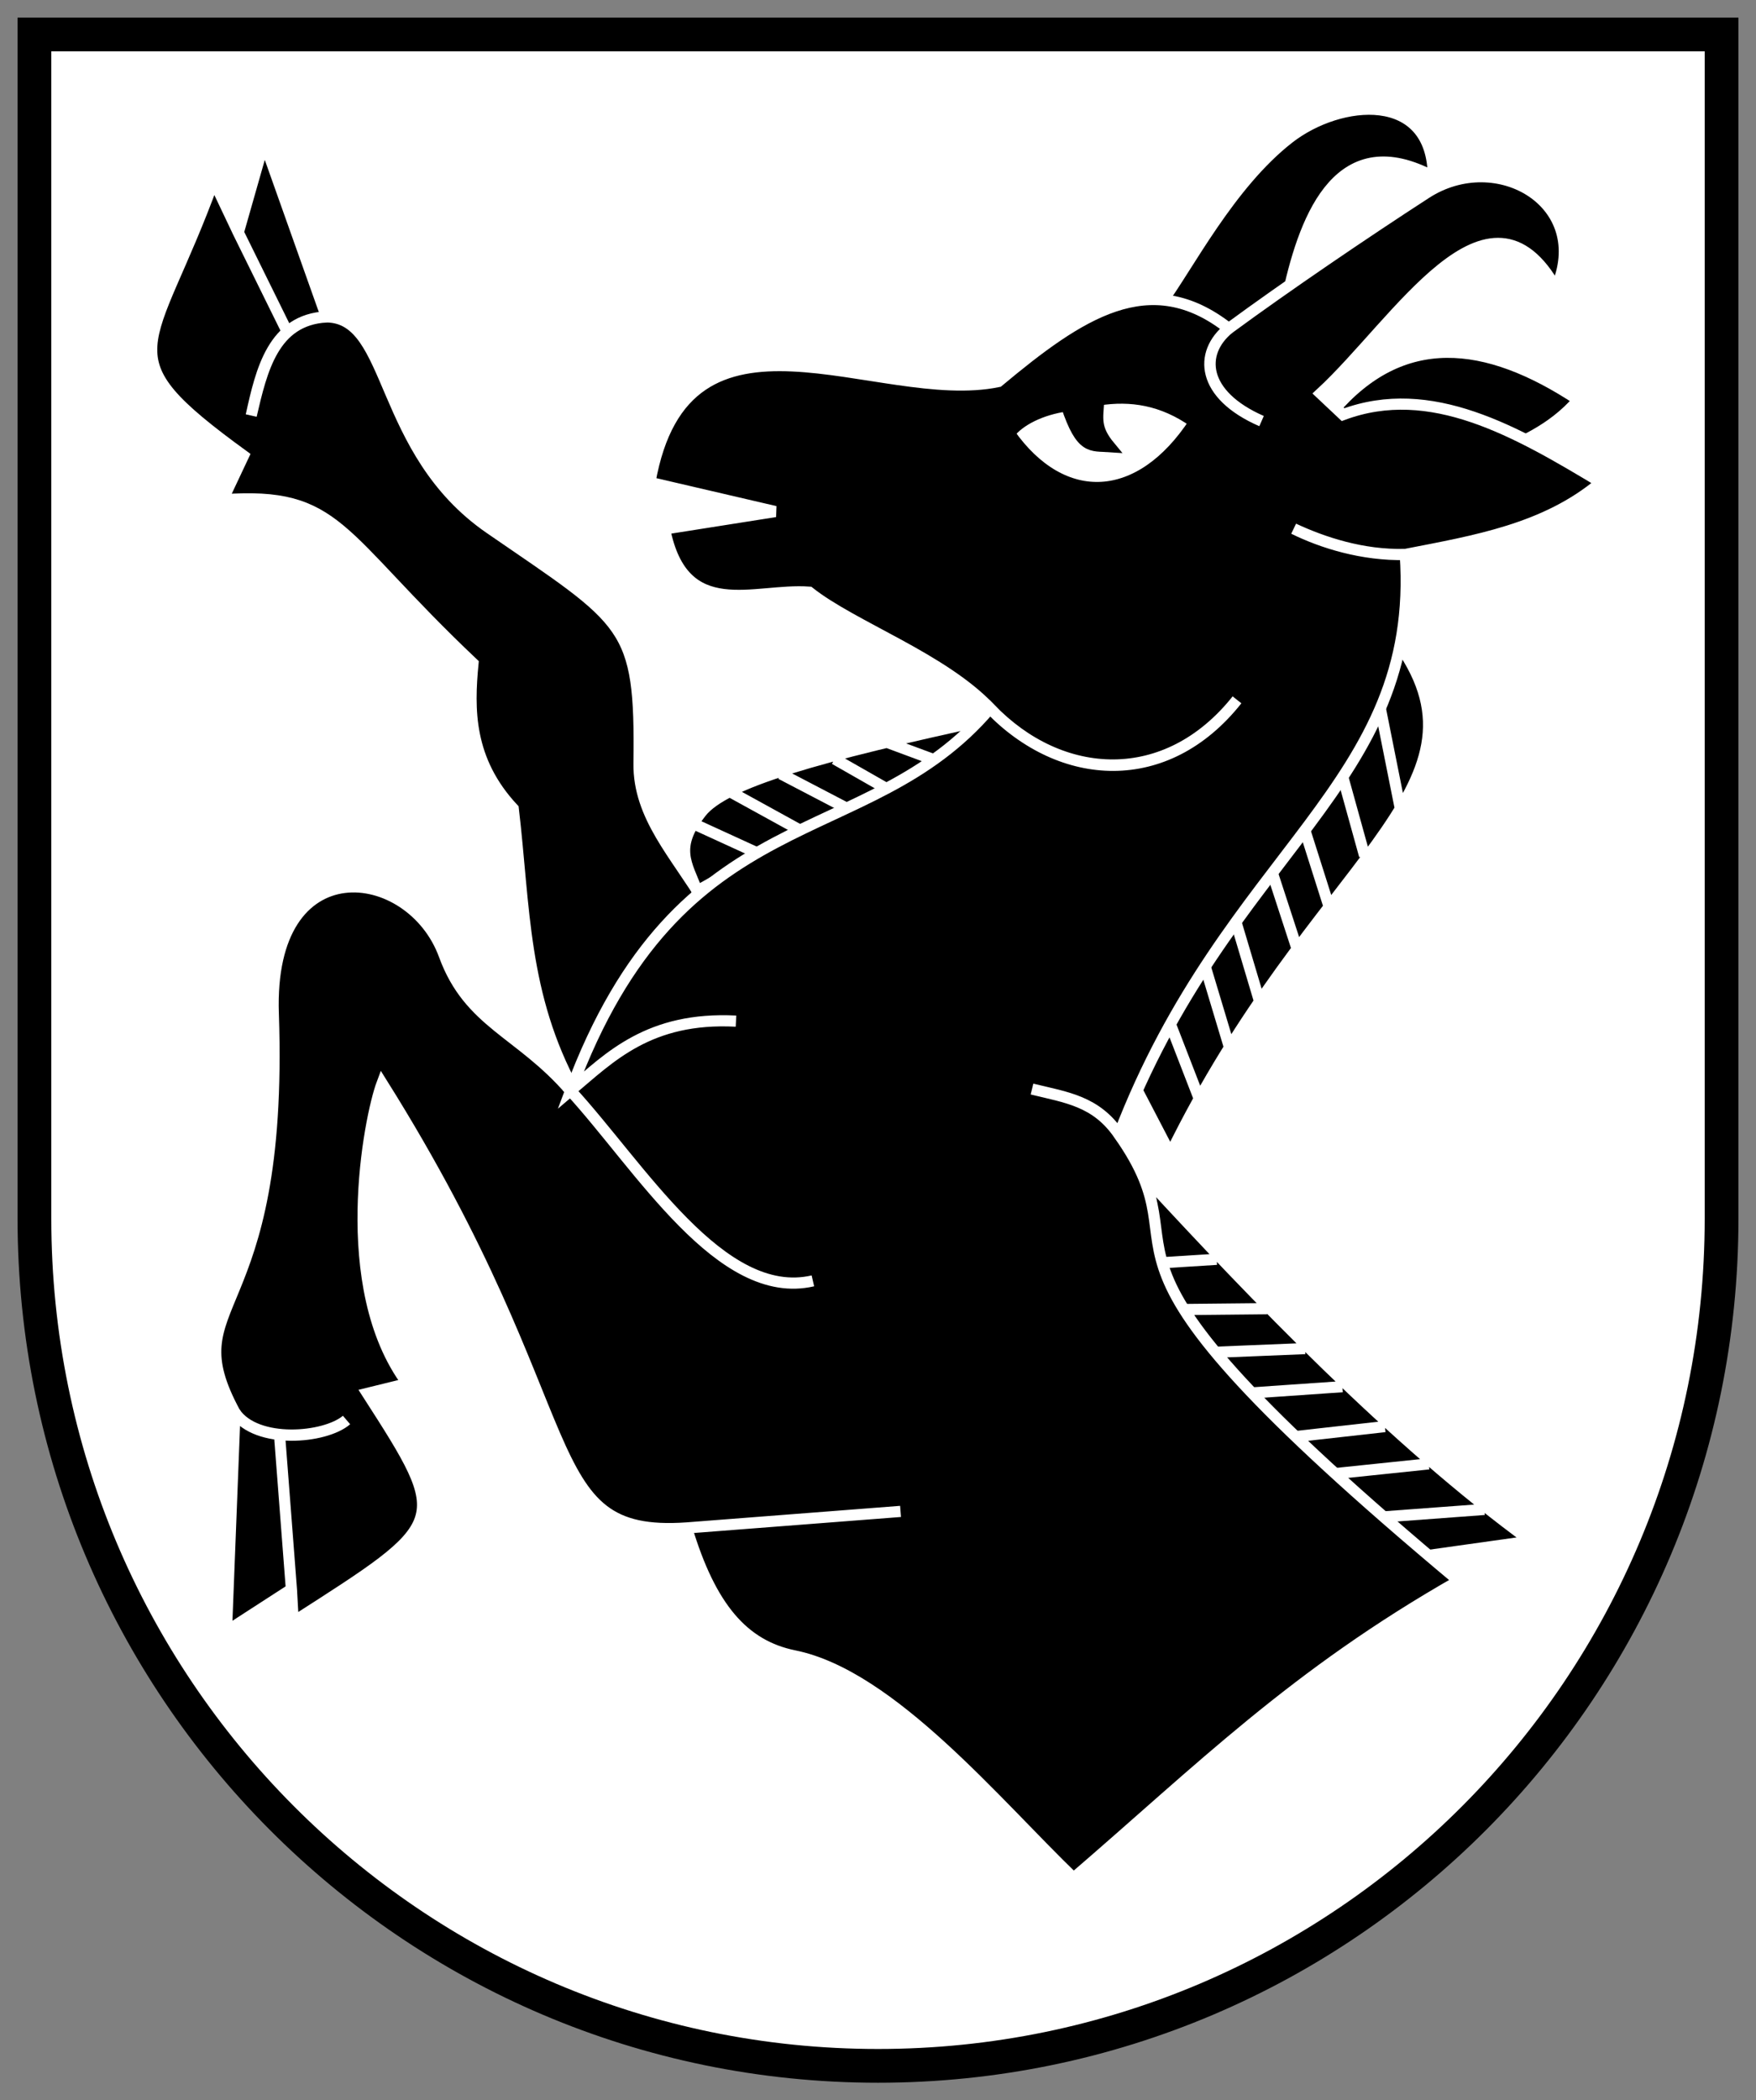 <?xml version="1.0" encoding="UTF-8"?>
<svg height="597.688" width="500" xmlns="http://www.w3.org/2000/svg"><rect width="100%" height="100%" fill="#808080" stroke="none"/><path d="m-32.002 204.368v336.978c0 133.157 107.539 241.102 240.196 241.102s240.196-107.945 240.196-241.102v-336.978z" fill="#fff" stroke-width=".801" transform="translate(41.806 -194.564)"/><g fill-rule="evenodd" transform="matrix(3.176 0 0 3.176 -1954.82 -1801.321)"><g stroke="#fff"><path d="m678.719 648.116c-2.604-4.367-5.996-7.762-5.932-12.562.168-12.524-1.044-12.554-13.37-21.041-10.079-6.939-8.668-18.913-14.651-18.952-4.803.223-5.861 4.815-6.747 8.836.951-4.089 1.991-8.564 6.747-8.836l-5.582-15.706-2.322 8.144 4.301 8.719-4.301-8.719-2.205-4.643c-5.688 15.68-9.996 15.436 2.671 24.643l-1.863 3.952c10.429-.739 10.199 3.079 22.438 14.651-.396 4.096-.462 8.665 3.61 13.028 1.043 8.836.789 16.665 5.459 25.226z"/><path d="m704.165 631.6c-15.242 3.301-23.693 5.654-25.81 8.36-2.471 3.158-1.311 4.564-.354 7.04l5.765-3.235-6.012-2.753 6.012 2.753 3.671-2.094-6.353-3.494 6.353 3.494 4.317-1.906-6.247-3.259 6.247 3.259 3.259-1.918-4.683-2.671 4.683 2.671 4.494-2.506-4.506-1.671 4.506 1.671z"/><path d="m717 664 3.424 6.576c12.841-26.275 29.64-32.627 20.576-45.576l-1.847 5.165 1.847 9.247-1.847-9.247-3.329 6.412 2.012 7.259-2.012-7.259-3.494 4.506 2.247 7.082-2.247-7.082-2.918 3.823 2.341 7.177-2.341-7.177-3.247 4.412 2.247 7.542-2.247-7.542-2.753 4 2.259 7.518-2.259-7.518-3.165 5.153 2.753 7.106-2.753-7.106z"/><path d="m743.188 706.588 9.553-1.341c-12.41-9.029-24.96-22.211-34.211-32.211l.623 7.306 5.424-.341-5.424.341 1.765 4.165 8.165-.082-8.165.082 3.247 3.835 8.341-.341-8.341.341 3.177 3.659 8.506-.588-8.506.588 4 3.918 8.317-.93-8.317.93 3.424 3.329 8.823-.918-8.823.918 4.588 3.847 9.223-.683-9.223.683z"/><path d="m719.534 594.397c2.467-3.334 6.183-10.699 11.523-14.856 4.565-3.553 12.906-4.345 12.943 3.458-8.28-4.44-11.425 3.241-13 10.397l4 10.603c6.16-7.208 13.67-6.506 22-1-2.397 2.777-5.426 3.891-7.281 4.767-12.321.815-21.55-5.585-30.185-13.37z"/><path d="m711.747 735.445c11.328-9.73 19.749-18.229 34.534-26.63-37.752-31.526-21.831-27.773-30.466-40-2.062-3.014-4.689-3.307-7.795-4.068 3.117.759 5.739 1.083 7.795 4.068 9.744-25.454 27.112-31.201 25.667-51.968-3.855.1-7.394-1.093-10-2.306 2.548 1.256 6.162 2.395 10 2.306 6.252-1.217 12.579-2.26 17.553-6.459-7.636-4.603-15.278-8.989-23.129-6.07l-2.011-1.892c6.94-6.398 15.041-20.297 21.105-9.425 3.334-7.58-5.259-12.66-11.662-8.518-5.444 3.522-12.566 8.36-17.679 12.119-2.68 2.192-2.447 5.93 2.941 8.294-5.413-2.353-5.657-6.105-2.941-8.294-7.072-5.565-13.343-1.351-20.659 4.753-10.784 2.238-28.054-8.993-31.235 9.035l11.235 2.612-9.918 1.564c1.688 8.471 8.036 5.29 12.964 5.659 3.927 3.108 11.932 5.894 16.212 10.412 6.372 6.622 15.797 7.243 22.141-.764-6.318 7.935-15.802 7.38-22.141.764-11.108 13.057-27.748 7.642-37.612 34.259 3.534-2.988 7.06-6.641 14.835-6.235-7.763-.401-11.346 3.194-14.835 6.235 6.253 6.797 13.492 18.939 21.729 17.036-8.277 1.923-15.523-10.277-21.729-17.036-4.529-5.244-9.093-6.045-11.317-12.141-2.97-8.139-15.844-9.804-15.329 5.247.964 28.21-9.063 25.327-3.436 35.741 1.934 2.83 8.066 2.327 10 .659-1.934 1.643-8.066 2.168-10-.659l-.764 19.588 5.823-3.765-1.048-13.623 1.048 13.623.165 2.919c13.99-8.965 14.165-8.789 6.647-20.471l3.6-.883c-6.438-8.631-3.418-23.872-2.283-26.894 18.809 29.991 13.414 40.795 27.306 39.835l19.177-1.482-19.177 1.482c2.145 7.117 5.088 10.535 9.648 11.459 8.69 1.763 18.1 13.23 25.04 19.916z"/></g><path d="m706 606c.904-1.178 2.839-2.148 5.116-2.466 1.333 3.97 2.201 3.534 3.884 3.651-1.383-1.667-1.092-2.518-1-4.185 2.861-.446 5.721-.033 8.582 2-4.885 7.467-11.818 7.77-16.582 1z" fill="#fff" stroke="#000"/></g><path d="m-32.002 204.368v336.978c0 133.157 107.539 241.102 240.196 241.102 132.657 0 240.196-107.945 240.196-241.102v-336.978z" fill="none" stroke="#000" stroke-width="9.608" transform="translate(41.806 -194.564)"/></svg>
